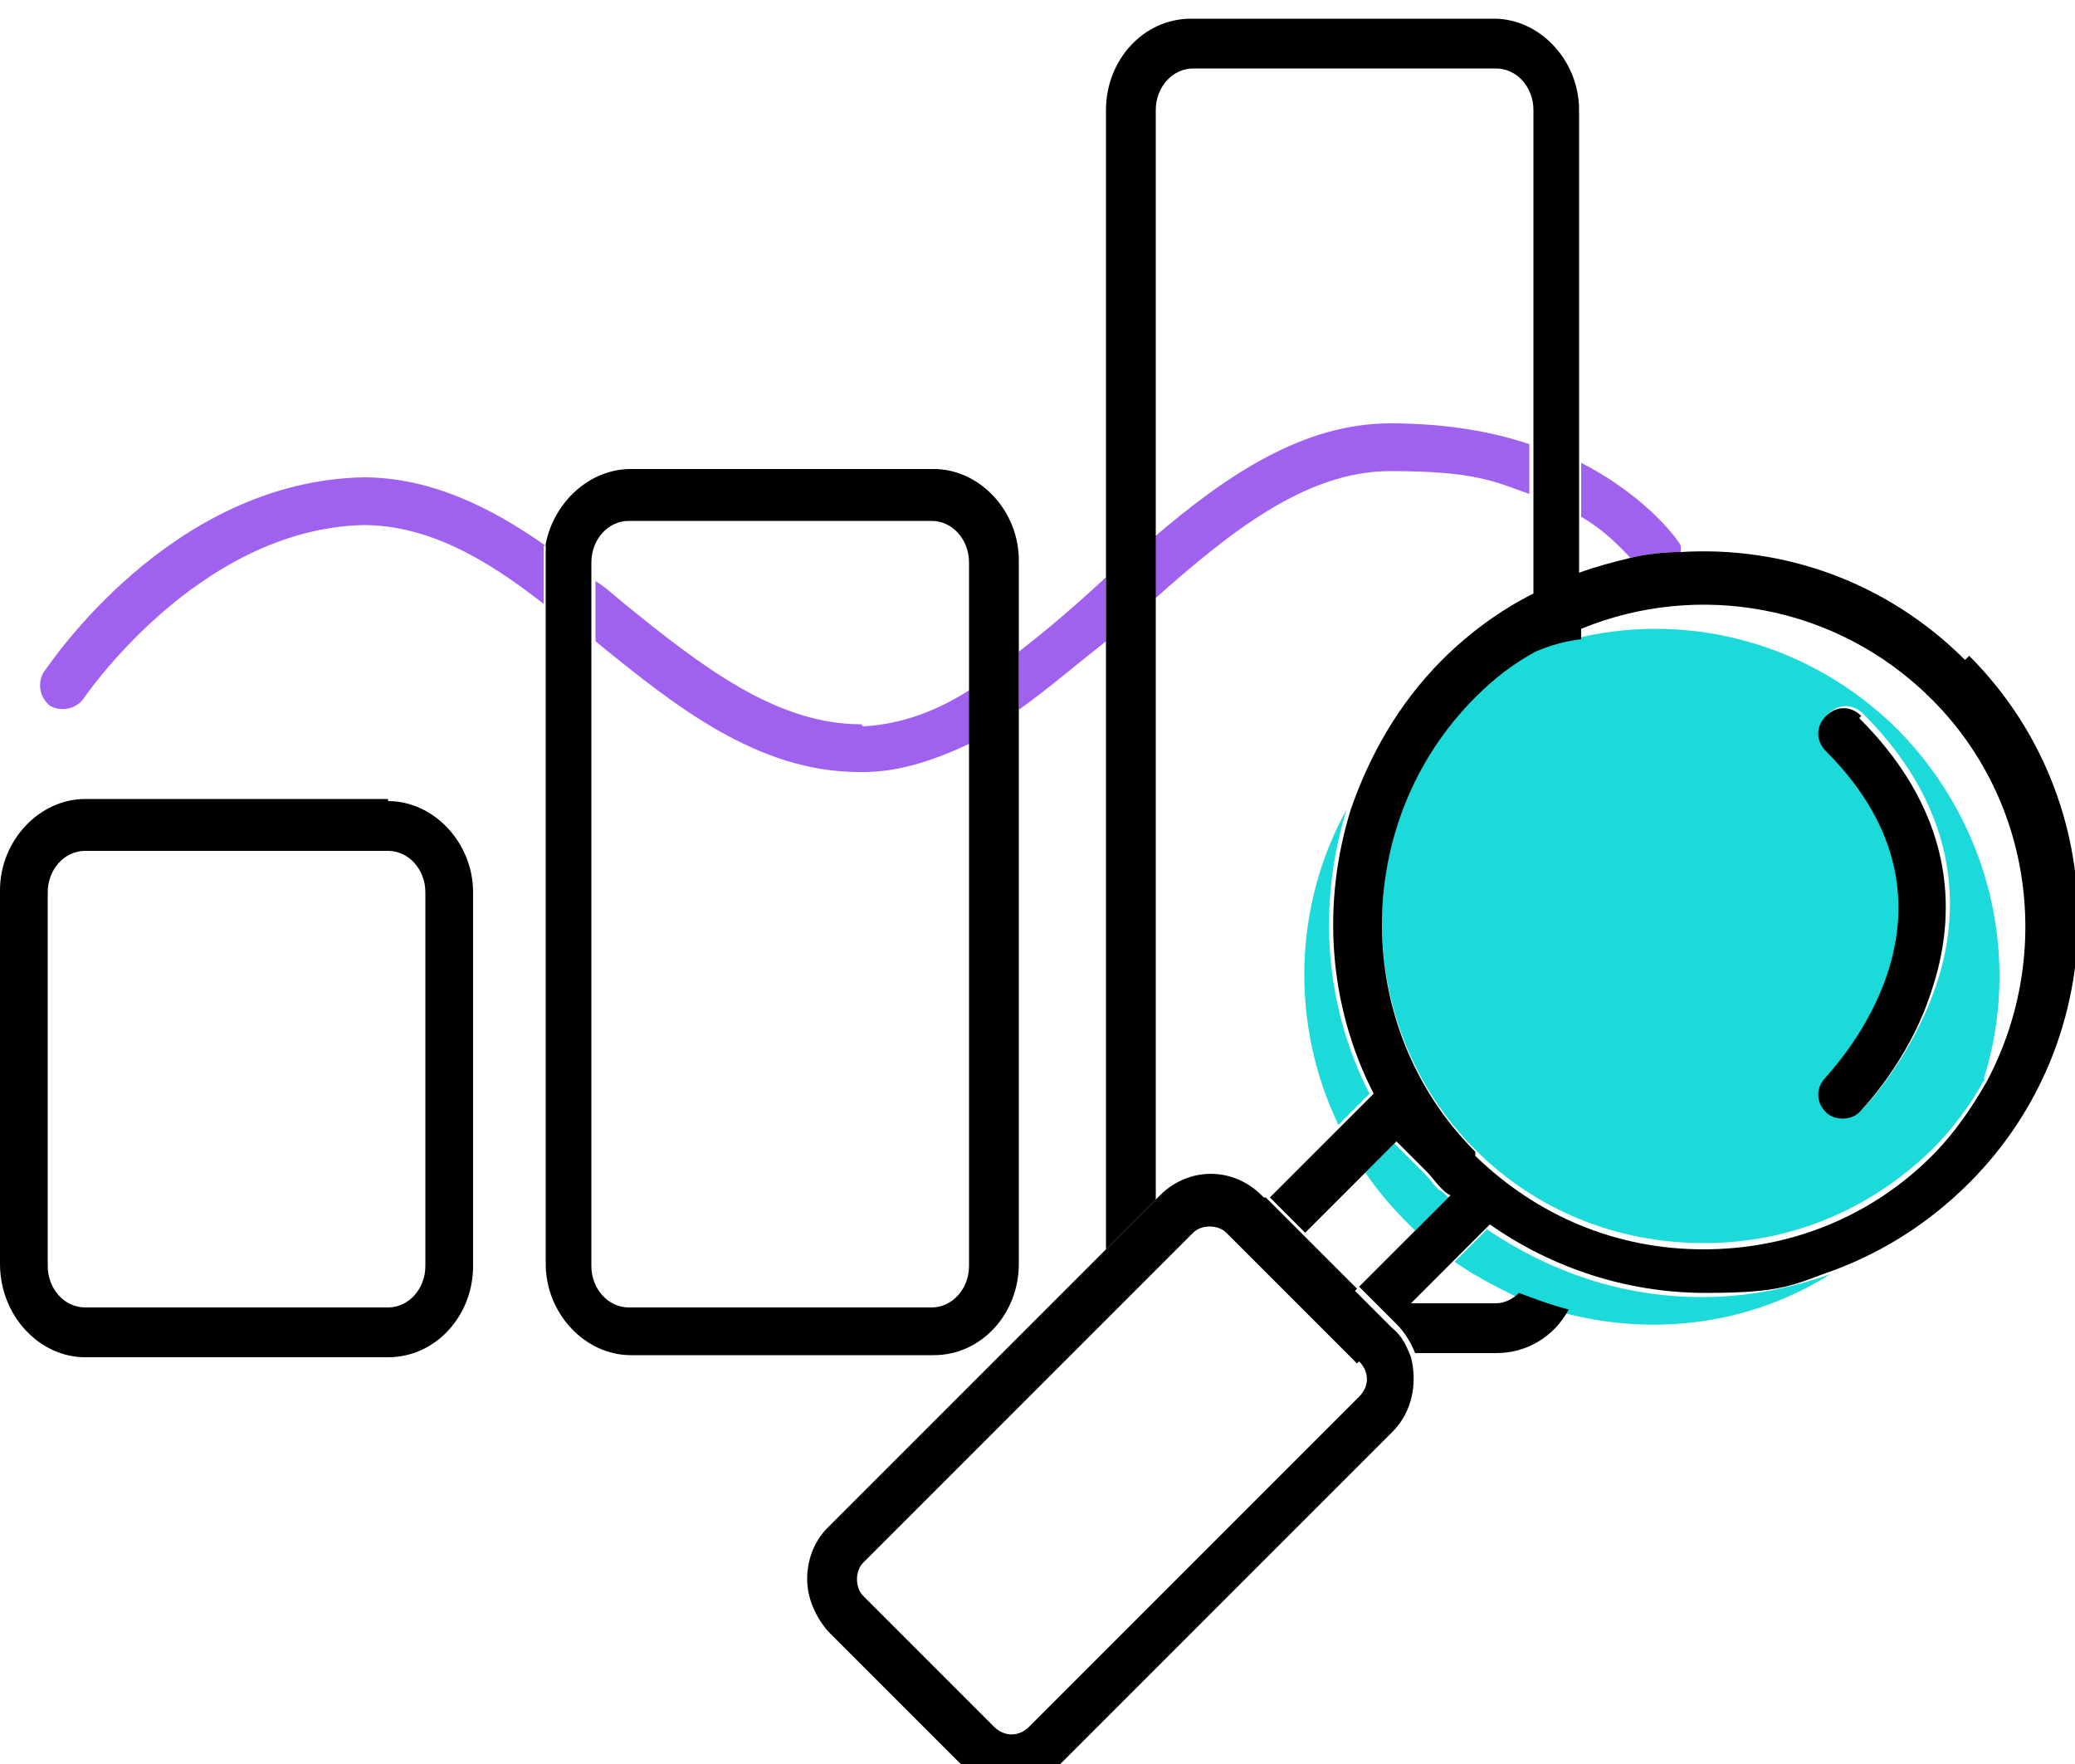 <svg version="1.2" xmlns="http://www.w3.org/2000/svg" viewBox="0 0 100 85" width="100" height="85">
	<title>tracking-svg</title>
	<style>
		.s0 { fill: none } 
		.s1 { fill: #a061ef } 
		.s2 { fill: #000000 } 
		.s3 { fill: #1cdada } 
	</style>
	<path fill-rule="evenodd" class="s0" d="m76.1 25v2.6c0.8-0.3 1.6-0.5 2.4-0.7-0.4-0.5-1.2-1.2-2.4-2z"/>
	<path fill-rule="evenodd" class="s0" d="m68.2 59.3c-0.1-0.1-0.3-0.3-0.4-0.4-0.8-0.8-1.5-1.6-2.1-2.5l-3 3 2.7 2.7z"/>
	<path fill-rule="evenodd" class="s0" d="m73.7 21.3v-16c0-1.1-0.8-2-1.8-2h-14.6c-1 0-1.8 0.9-1.8 2v20.5c3.5-2.9 7.1-5.5 11.4-5.5 4.3 0 4.9 0.4 6.7 1z"/>
	<path fill-rule="evenodd" class="s0" d="m41.3 37.2c-4.8 0-8.8-3.2-12.7-6.3v30.1c0 1.1 0.8 2 1.8 2h14.6c1 0 1.8-0.9 1.8-2v-25.2c-1.7 0.9-3.4 1.4-5.2 1.4h-0.2z"/>
	<path fill-rule="evenodd" class="s0" d="m60.9 57.6h0.1c0 0.1 3.5-3.4 3.5-3.4-2.3-4.8-2.1-10.5 0.4-15.2 0.8-2.6 2.3-5.1 4.4-7.2 1.3-1.3 2.8-2.4 4.4-3.2v-4.8c-1.7-0.7-3.9-1.1-6.7-1.1-4 0-7.8 3-11.4 6.2v29l0.2-0.2c1.4-1.4 3.6-1.4 5 0z"/>
	<path fill-rule="evenodd" class="s0" d="m18.7 40.9h-14.6c-1 0-1.8 0.9-1.8 2v18c0 1.1 0.8 2 1.8 2h14.6c1 0 1.8-0.9 1.8-2v-18c0-1.1-0.8-2-1.8-2z"/>
	<path fill-rule="evenodd" class="s0" d="m41.5 34.9c1.8 0 3.5-0.7 5.2-1.8v-6.1c0-1.1-0.8-2-1.8-2h-14.6c-1 0-1.8 0.9-1.8 2v1c0.5 0.4 0.9 0.7 1.4 1.1 3.8 3 7.3 5.8 11.4 5.8z"/>
	<path fill-rule="evenodd" class="s0" d="m91.4 35.2c4.5 4.5 5.9 11.1 4.1 16.8 3.3-5.9 2.4-13.5-2.6-18.5-4.6-4.6-11.3-5.7-16.9-3.4v0.5c5.4-1.1 11.2 0.4 15.3 4.5z"/>
	<path fill-rule="evenodd" class="s0" d="m67.9 63h4.1c0.4 0 0.8-0.2 1.1-0.5-1.1-0.4-2.1-1-3-1.7z"/>
	<path class="s1" d="m78.5 26.9c0.8-0.2 1.7-0.3 2.5-0.3 0 0 0-0.2 0-0.3 0-0.1-1.5-2.3-4.8-4v2.6c1.2 0.7 1.9 1.5 2.4 2z"/>
	<path class="s1" d="m53.1 28c-1.3 1.2-2.7 2.4-4 3.4v2.8c1.4-1 2.8-2.2 4.2-3.3v-3.1c0 0-0.1 0.1-0.2 0.2z"/>
	<path class="s1" d="m41.5 34.9c-4.1 0-7.7-2.8-11.4-5.8-0.5-0.4-0.9-0.8-1.4-1.1v2.9c3.8 3.1 7.8 6.3 12.7 6.3 4.9 0 0.2 0 0.2 0 1.8 0 3.5-0.6 5.2-1.4v-2.6c-1.7 1.1-3.4 1.7-5.2 1.8z"/>
	<path class="s1" d="m26.3 26.3c-2.7-1.9-5.6-3.3-8.8-3.3-9.3 0.2-15.1 9-15.4 9.4-0.3 0.5-0.2 1.2 0.3 1.6 0.5 0.3 1.2 0.2 1.6-0.3 0 0 5.5-8.2 13.5-8.4 3.1 0 5.9 1.6 8.7 3.8v-2c0-0.3 0-0.5 0-0.8z"/>
	<path class="s1" d="m73.7 23.8v-2.4c-1.8-0.6-4-1-6.7-1-4.2 0-7.9 2.5-11.4 5.5v3c3.6-3.2 7.3-6.2 11.4-6.2 4.1 0 5 0.5 6.7 1.1z"/>
	<path fill-rule="evenodd" class="s2" d="m49.1 60.9c0 2.4-1.8 4.4-4.1 4.4h-14.6c-2.2 0-4.1-2-4.1-4.4 0-0.3 0-34.5 0-34.7 0.4-2 2.1-3.6 4.1-3.6h14.6c2.2 0 4.1 2 4.1 4.4zm-2.4-33.8c0-1.1-0.8-2-1.8-2h-14.6c-1 0-1.8 0.9-1.8 2v33.9c0 1.1 0.8 2 1.8 2h14.6c1 0 1.8-0.9 1.8-2z"/>
	<path fill-rule="evenodd" class="s2" d="m18.7 38.6c2.2 0 4.1 2 4.1 4.4v18c0 2.4-1.8 4.4-4.1 4.4h-14.6c-2.2 0-4.1-2-4.1-4.5v-18c0-2.4 1.9-4.4 4.1-4.4h14.6zm1.8 4.4c0-1.1-0.8-2-1.8-2h-14.6c-1 0-1.8 0.9-1.8 2v18c0 1.1 0.8 2 1.8 2h14.6c1 0 1.8-0.9 1.8-2z"/>
	<path fill-rule="evenodd" class="s3" d="m95.7 51.9c-0.7 1.3-1.6 2.5-2.6 3.5-3 2.9-6.8 4.5-11 4.5-4.2 0-8.1-1.6-11-4.5-6-6-6-15.9 0-21.9 0.9-0.8 1.9-1.6 2.9-2.2 0.7-0.2 1.5-0.4 2.2-0.6 5.3-1.2 11.1 0.3 15.3 4.5 4.5 4.6 5.9 11.1 4.1 16.8zm-6.7 1.8c0.3 0 0.6-0.1 0.8-0.3 0.1-0.1 2.3-2.4 3.5-5.9 1.1-3.2 1.4-8.2-3.5-13.1-0.5-0.5-1.2-0.5-1.7 0-0.5 0.5-0.5 1.2 0 1.7 7.7 7.7 0.3 15.4 0 15.7-0.5 0.5-0.5 1.2 0 1.7 0.2 0.2 0.5 0.3 0.8 0.3z"/>
	<path class="s3" d="m71.7 59.2l-1.6 1.6c1 0.7 2 1.2 3 1.7 0.8 0.3 1.6 0.6 2.4 0.8 4.3 1.1 8.9 0.5 12.7-1.9-2 0.7-4 1.1-6.2 1.1-3.8 0-7.3-1.2-10.4-3.3z"/>
	<path class="s3" d="m68.2 59.3l1.6-1.6c-0.2-0.2-0.3-0.3-0.5-0.4-0.2-0.2-0.4-0.5-0.6-0.7l-1.5-1.5-1.4 1.4c0.6 0.9 1.3 1.7 2.1 2.5 0.8 0.8 0.3 0.3 0.4 0.4z"/>
	<path class="s3" d="m64.5 54.2l1.5-1.5c-2.2-4.3-2.5-9.2-1.1-13.7-2.6 4.7-2.7 10.4-0.4 15.2z"/>
	<path fill-rule="evenodd" class="s2" d="m94.9 31.6c7 7 7 18.4 0 25.4-1.9 1.9-4.1 3.3-6.5 4.2-2 0.7-2.4 1.1-6.2 1.1-3.8 0-7.4-1.2-10.4-3.3l-3.8 3.8h4.1c0.4 0 0.8-0.2 1.1-0.5 0.8 0.3 1.6 0.6 2.4 0.8-0.7 1.3-2 2.1-3.5 2.1h-3.9c-0.2-0.5-0.5-1-0.9-1.4l-1.8-1.8 4.4-4.4c-0.2-0.1-0.3-0.2-0.5-0.4-0.2-0.2-0.4-0.5-0.6-0.7l-1.5-1.5-4.4 4.4-1.7-1.7 5-5c-2.2-4.3-2.5-9.2-1.1-13.7 0.9-2.6 2.3-5.1 4.4-7.2 1.3-1.3 2.8-2.4 4.4-3.2v-23.3c0-1.1-0.8-2-1.8-2h-14.6c-1 0-1.8 0.9-1.8 2v52.5l-2.4 2.4v-54.9c0-2.4 1.8-4.4 4.1-4.4h14.6c2.2 0 4.1 2 4.1 4.4v22.3c0.8-0.3 1.6-0.5 2.4-0.7 0.8-0.2 1.7-0.3 2.5-0.3 4.9-0.3 9.9 1.4 13.7 5.2zm-23.8 24.1c3 2.9 6.8 4.5 11 4.5 4.2 0 8.1-1.6 11-4.5 1.1-1.1 1.9-2.3 2.6-3.5 3.2-5.9 2.4-13.5-2.6-18.5-4.6-4.6-11.3-5.7-16.9-3.4v0.5c-0.8 0.1-1.5 0.3-2.2 0.6-1.1 0.6-2 1.3-2.9 2.2-6 6-6 15.9 0 21.9z"/>
	<path fill-rule="evenodd" class="s2" d="m65.3 62.2l1.8 1.8c0.5 0.4 0.7 0.9 0.9 1.4 0.3 1.2 0.1 2.6-0.9 3.6l-15.9 15.9c-0.7 0.7-1.6 1-2.5 1-0.9 0-1.8-0.3-2.5-1l-6.3-6.3c-0.6-0.7-1-1.6-1-2.5 0-0.9 0.3-1.8 1-2.5l16-16c1.4-1.4 3.6-1.4 5 0.1h0.1l4.4 4.4zm0.1 3.5l-6.3-6.3c-0.2-0.2-0.5-0.3-0.8-0.3-0.3 0-0.6 0.1-0.8 0.3l-15.9 15.9c-0.2 0.2-0.3 0.5-0.3 0.8 0 0.3 0.1 0.6 0.3 0.8l6.3 6.3c0.5 0.5 1.2 0.5 1.7 0l15.9-15.9c0.5-0.5 0.5-1.2 0-1.7z"/>
	<path class="s2" d="m89.7 34.5c-0.5-0.5-1.2-0.5-1.7 0-0.5 0.5-0.5 1.2 0 1.7 7.7 7.7 0.3 15.3 0 15.7-0.5 0.5-0.5 1.2 0 1.7 0.2 0.2 0.5 0.3 0.8 0.3 0.3 0 0.6-0.1 0.8-0.3 0 0 2.4-2.4 3.5-5.9 1.1-3.3 1.4-8.2-3.5-13.1z"/>
</svg>